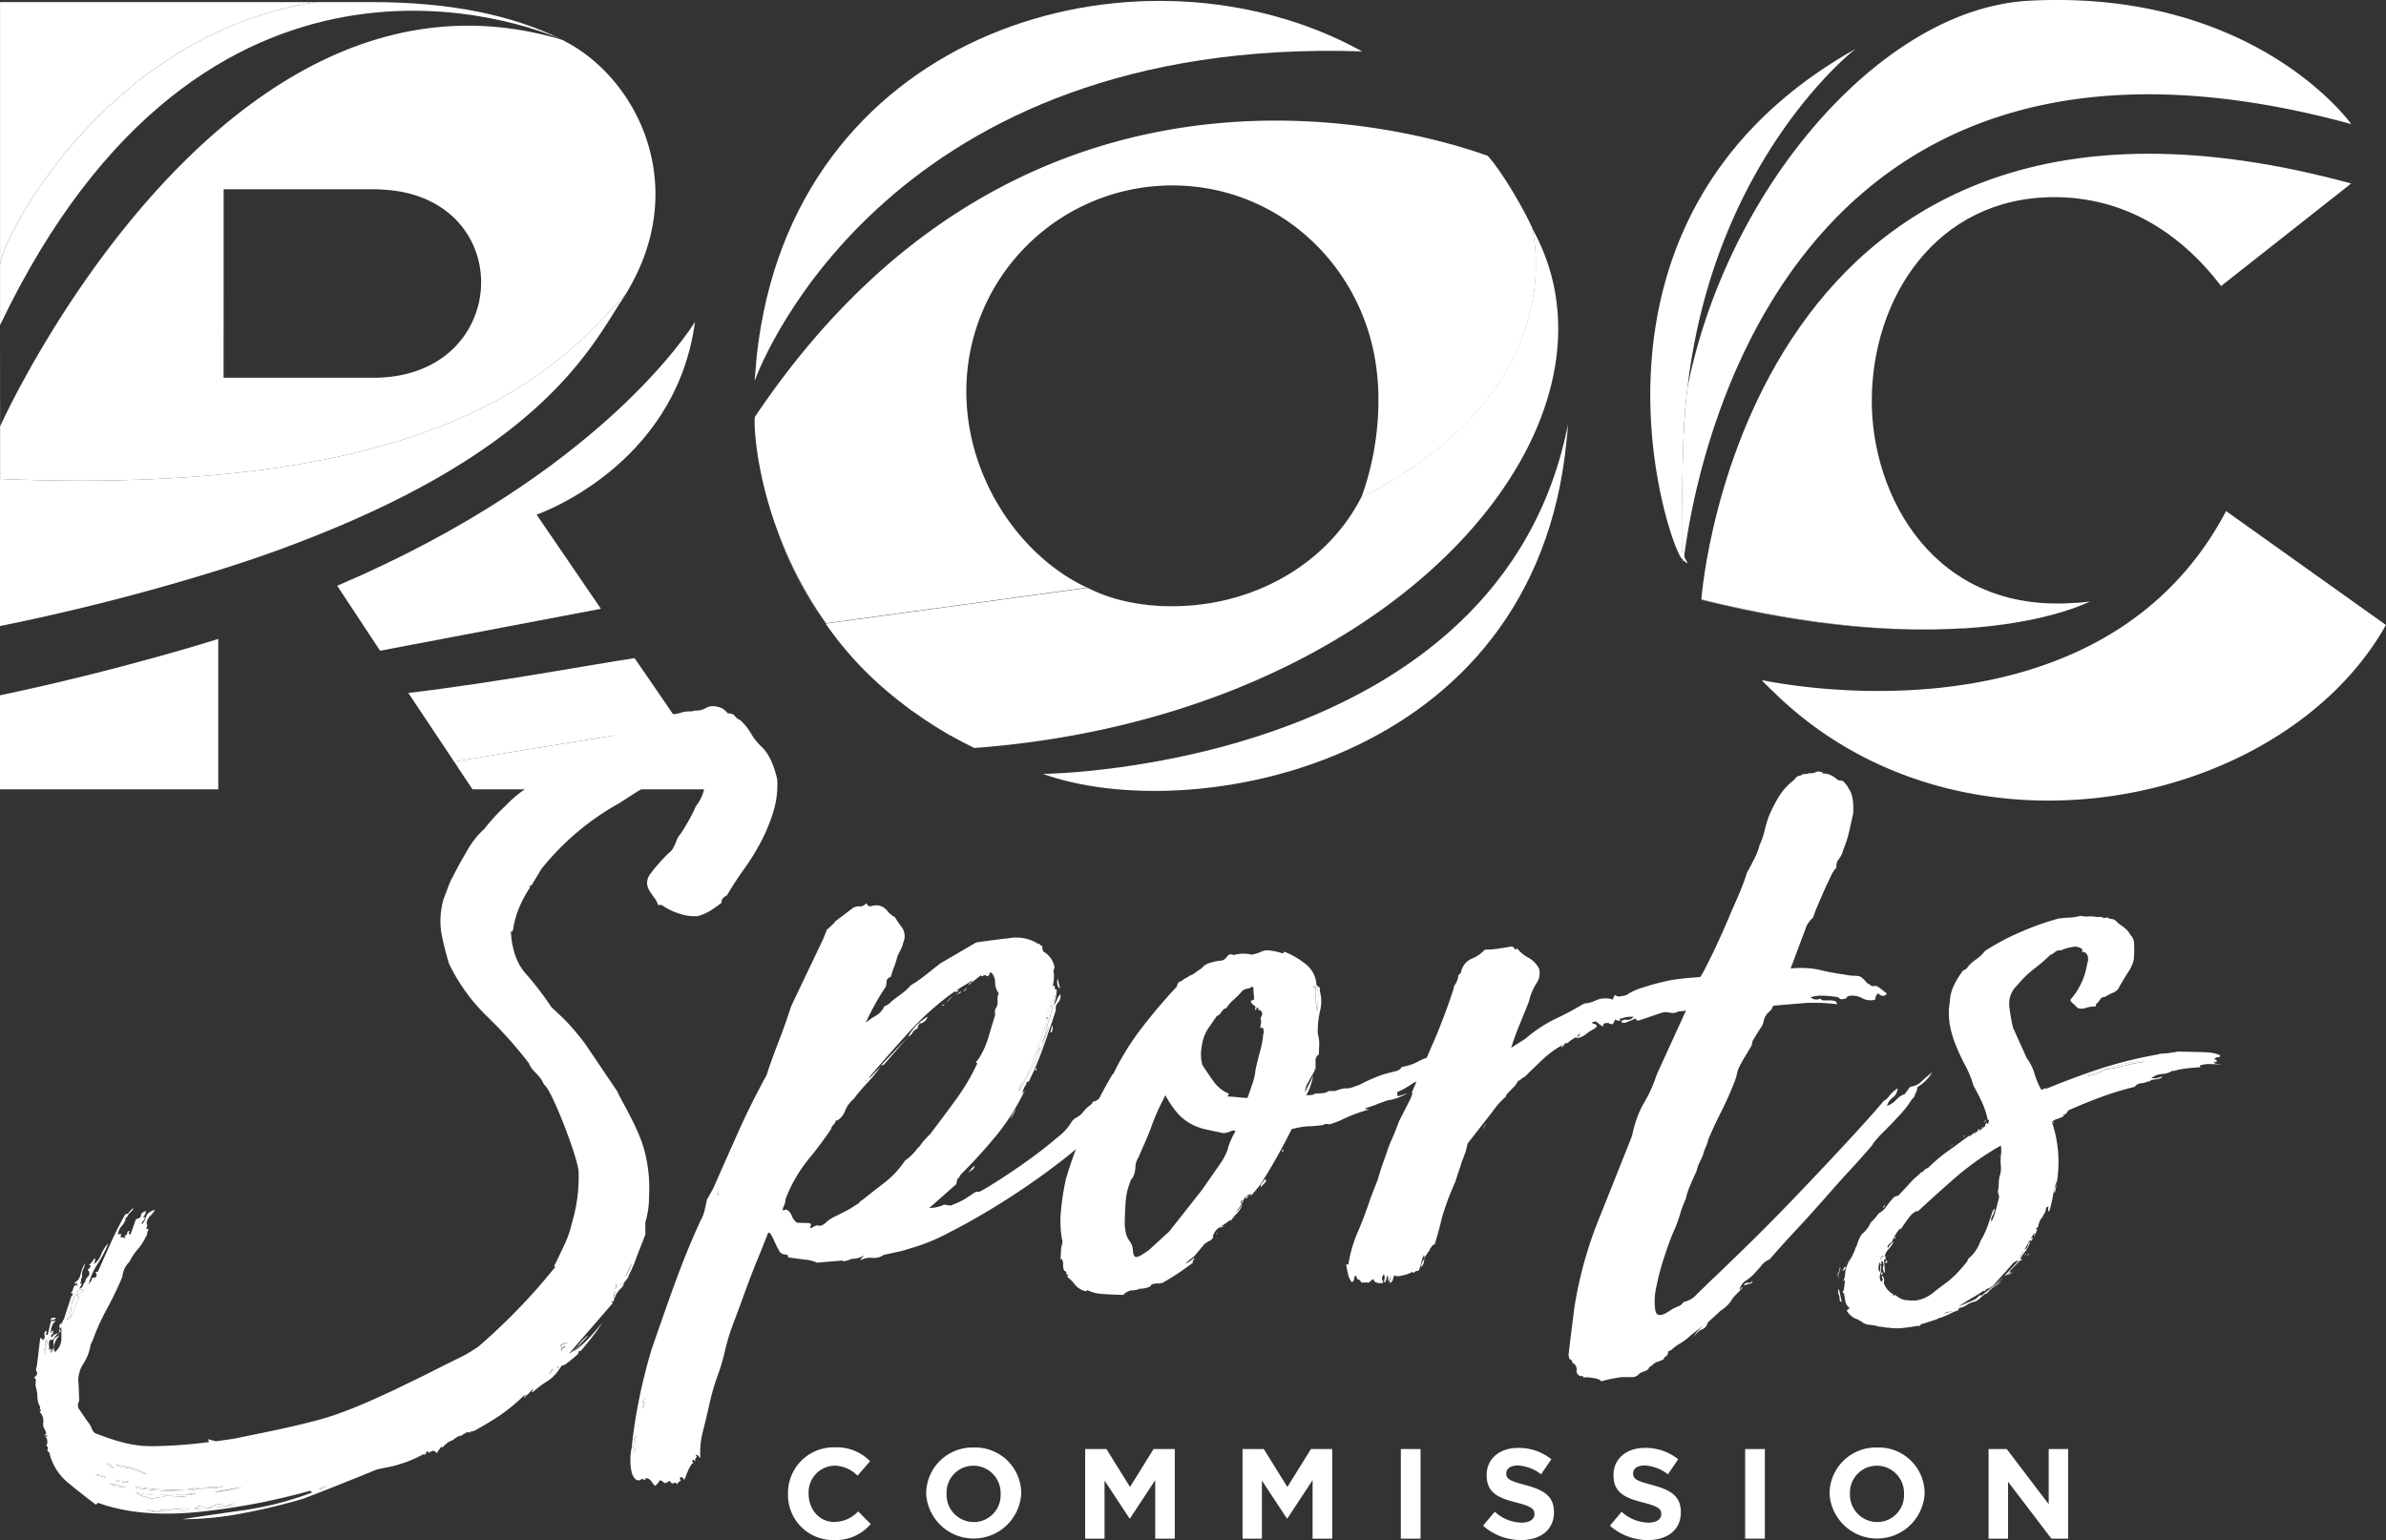 <svg id="e30cab79-60e7-4565-8384-4b515ca6e49c" data-name="Layer 1" xmlns="http://www.w3.org/2000/svg" viewBox="0 0 476.86 307.9"><rect x="0" y="0" width="476.86" height="307.9" fill="#333333" stroke="none"/><defs><style>.a763827e-0710-4436-885f-627c7ed28ce9{fill:#fff}</style></defs><path class="a763827e-0710-4436-885f-627c7ed28ce9" d="M112.47 273.51c.5 0 .65-.11.46-.36a.42.42 0 0 0-.46.36M111.32 274.05a4.88 4.88 0 0 1-.45.74c.61-.48.94-.85 1-1.1a.55.55 0 0 0-.55.36M113.34 269.6c0 .2.06.4.1.6h.06c.64-.36.86-.66.67-.92a1.16 1.16 0 0 0-.83.36M113.31 269.32a3.57 3.57 0 0 1 1.4-.82 2.9 2.9 0 0 0-1.46.42l.06.4M46.91 300.86a2.16 2.16 0 0 1-1.29.17l.14-.2a2.36 2.36 0 0 0-1.91.21 2.91 2.91 0 0 1-2.09.27c-.38-.31-.71-.36-1-.16s-.54.39-.76.57l7.48-.65q.57-.18.48-.48a2.49 2.49 0 0 0-1.06.27M64.92 297.69a1.64 1.64 0 0 0 .89-.13l.85-.27c-.22-.26-.8-.12-1.74.4M124.38 257.1c.13 0 .11.07 0 .19-.1-.13-.2.06-.31.55 0-.12.19-.3.5-.55l-.25-.57c-.06.25 0 .38.1.38M38.06 298.79a4.23 4.23 0 0 0 2.4-.29ZM45.94 298.1c.64-.16 1.29-.29 2-.4l1.74-.4-5.5 1a6.5 6.5 0 0 0 1.81-.18M144.69 239l.12-.56c-.3.25-.42.37-.36.37s.14.07.24.19M127.47 252.48l-1.36 2.78a5.91 5.91 0 0 0 1.36-2.78M130.05 279.75l-.15-.19a.46.46 0 0 1-.16.28.91.91 0 0 0-.19.47l.1.37c.06-.25.15-.37.27-.37a1.77 1.77 0 0 1-.39.93l.1.38.13-.56c.31-.24.41-.46.33-.65a1 1 0 0 1 0-.66M174.24 216.08v.19l.27-.37a.21.21 0 0 0-.23.18M146.85 236.08a6.14 6.14 0 0 1-.44 1.12 9.88 9.88 0 0 0-1.22 3l-2.11 4.45c-.71 1.48-1.36 3-2 4.64q-2.19 6.51-4.56 12.55t-4 11.81q-.3 2.25.09 2.16c.26-.06.58-.49.94-1.29s.77-1.76 1.2-2.88a18.67 18.67 0 0 0 .86-2.6c0 .12-.07.18-.13.18s-.11.06-.14.19l.08-.38.09-.37c.12 0 .17.07.14.19.35-1 .66-2 .94-3s.53-2 .76-3a.69.69 0 0 1-.27.37c-.13 0-.05-.34.22-1s.55-1.08.83-1.2l2-6.32-.23.18a2.79 2.79 0 0 1 .26-.75c.11-.24.27-.55.48-.92l-.2.93 2-4.64a.82.82 0 0 0-.49.08.45.45 0 0 1-.3.09c-.22-.13-.22-.26 0-.38s.27-.24.18-.37a.43.43 0 0 0 .3-.09.89.89 0 0 1 .49-.08l1-3c-.25 0-.28-.13-.1-.38a2.26 2.26 0 0 0 .35-.74v.18s.08.07.05.19l1.62-3.9c-.25 0-.31-.19-.16-.56s.28-.56.41-.56l.26-.37a1 1 0 0 1 .19-.83 3.92 3.92 0 0 0 .46-1.21 4.84 4.84 0 0 0 .5-1 1.86 1.86 0 0 0 .14-1 .76.76 0 0 0-.5.55M127.66 290.57a2.71 2.71 0 0 0 .48-1.77 5.46 5.46 0 0 1 .11-1.78 1.78 1.78 0 0 0-.47 1.31 1.29 1.29 0 0 1-.44 1.11.47.47 0 0 1 .25.57.66.66 0 0 0 .07.56M263.79 197.31h.21a1.47 1.47 0 0 1 0 .75.69.69 0 0 0 .07.57 2 2 0 0 0 0 .84 2.79 2.79 0 0 1 0 1 3.34 3.34 0 0 1 .12.75 1.2 1.2 0 0 0 .3.76 25.62 25.62 0 0 1 .06-2.81 4.08 4.08 0 0 0-.59-2.45c-.34.37-.38.55-.13.56M210.79 204.92c-.29.74-.54 1.45-.75 2.14a4.35 4.35 0 0 1-.82 1.57 8.64 8.64 0 0 0 .95-2.6 23.51 23.51 0 0 1 .85-3 22.38 22.38 0 0 1 .63-2.43 6.65 6.65 0 0 0 .31-1.86 7 7 0 0 0-1 2.6c0-.06 0-.09.06-.14s.12-.23.21-.23-.07.19-.13.18a.1.1 0 0 0-.08.05c0 .05 0 .08-.06.14-.21.37-.42.77-.64 1.2s-.24.78 0 1l.23-.18v.19l-2.63 7.62a.77.77 0 0 1 .27-.37 1 1 0 0 1 .31-.55 1.59 1.59 0 0 1 .58-.92l-.58.92-.31.55-.27.37c0 .13-.07.19-.13.19s-.11.06-.14.18l.23-.18a.69.69 0 0 1-.27.37 7.55 7.55 0 0 1-.83 2c-.47 1-.9 1.83-1.3 2.5a6.59 6.59 0 0 0-.81 2q1.83-3.14 3.46-6.29a35.14 35.14 0 0 0 2.69-7.06M37.47 301.57c-.53.06-1.2.12-2 .17a2.37 2.37 0 0 1-1.32.1 2.2 2.2 0 0 0-1.45.31l-.15.21a18.37 18.37 0 0 1 3.15-.21 18.12 18.12 0 0 0 3.35-.27 2.53 2.53 0 0 0-1.56-.31M10.17 268.18a4.54 4.54 0 0 1-.22 1.61c-.18.54-.11.87.2 1a1.74 1.74 0 0 1 .13-1.25 3.07 3.07 0 0 0 .22-1.61.69.69 0 0 0-.33.27M45.83 297.08a12.36 12.36 0 0 1-2 .17 5.43 5.43 0 0 0-1.6.2 7.33 7.33 0 0 0 3.63-.37M28.85 297.57c.5.05.89.09 1.17.1a32.78 32.78 0 0 0 8 .18c-1.66 0-3.3 0-4.92-.11a30.18 30.18 0 0 1-4.86-.61c-.06.24.16.39.66.44M39.85 297.89a1.66 1.66 0 0 1 1.06-.27 4 4 0 0 0 1.29-.17 4.33 4.33 0 0 0-2 .06 2.77 2.77 0 0 1-1.53.09c-.19.28.19.38 1.13.29M124 258.21v.19a3.53 3.53 0 0 0-.14 1.5l.37-1.68ZM15.53 260.13c-.09.57-.15 1.05-.17 1.43a1.53 1.53 0 0 1-.5 1.05q.9.19.21.66c-.46.31-.66.56-.6.76a3.75 3.75 0 0 0 1.5-2.18 9.85 9.85 0 0 1 1-2.51c-.28 0-.37-.09-.28-.23s0-.21-.28-.23L18 258a4.14 4.14 0 0 0-.56-.14.47.47 0 0 1-.42-.35l-1.33 2.38ZM125.56 256.47a.54.54 0 0 0-.38.46l.68-.55v-.18c0 .12-.14.21-.34.27M32.74 299.38a7.84 7.84 0 0 0 1.65-.37l3.81.22a2.34 2.34 0 0 0-2.09-.37 3.62 3.62 0 0 1-2.24-.17l-.38.12h.43a16.19 16.19 0 0 1-5.78-.56 5.31 5.31 0 0 0 1.61.86 10.59 10.59 0 0 0 1.72.49 6.35 6.35 0 0 1 1.27-.25M25.42 296.25a7.23 7.23 0 0 0 1.46 0l-.59-.21a1 1 0 0 0-.87.2M30.32 294.66a14.63 14.63 0 0 0-3-1.22 24.91 24.91 0 0 0-3.21-.65 3.52 3.52 0 0 0 1.85.61 4.42 4.42 0 0 1 1.81.46l1.64.61a3.1 3.1 0 0 0 .89.19M32 302a1.17 1.17 0 0 1-.87-.12 1.17 1.17 0 0 0-.87-.12l1 .38a1.5 1.5 0 0 0 1 .1c-.06-.2-.16-.28-.28-.24M23.07 296.69c.31.11.73.25 1.27.4a10 10 0 0 0 2.06.3c-.78-.29-1.4-.49-1.85-.61a4 4 0 0 0-1.48-.09M21.36 294.9a5.32 5.32 0 0 1-1-.24c-.06.23.16.38.66.43a3.17 3.17 0 0 1 1.27.4 1.3 1.3 0 0 0-.92-.59M23.93 293.5a2.23 2.23 0 0 1-.72-.66c-.14-.22-.48-.3-1-.24a3.24 3.24 0 0 1 .89.52 1.44 1.44 0 0 0 .84.38M25.09 295.87c0-.09-.29-.06-.8.1.1.29.37.26.8-.1M396 226.4l-.07.32c.23-.1.26-.21.07-.32M377.57 251.22c-.19-.11-.35 0-.46.23s-.12.41 0 .41a.83.83 0 0 0 .47-.64M389.75 262.73l1.73-.45c-.21 0-.52 0-.91.06a1.16 1.16 0 0 0-.82.39M396.7 226.09a.5.5 0 0 1-.36.15.57.57 0 0 0-.36.16 1.22 1.22 0 0 0 .72-.31M418.28 215a4.51 4.51 0 0 0 1.88-.37c.6-.25 1.21-.54 1.83-.85a26.65 26.65 0 0 0 3.59-.73 23.75 23.75 0 0 1 3.93-.73l.07-.32a44.49 44.49 0 0 0-6 1.16 42 42 0 0 0-5.31 1.84M405.21 250.87a5.24 5.24 0 0 0 .26-.81l-.81 1.45a1.08 1.08 0 0 0 .55-.64" transform="translate(-1.1)"/><path class="a763827e-0710-4436-885f-627c7ed28ce9" d="m16.4 256.62.03-.06"/><path class="a763827e-0710-4436-885f-627c7ed28ce9" d="m130 247.1.08-.37a.67.67 0 0 0 0-.37.81.81 0 0 1 0-.38v-1.69a16.58 16.58 0 0 0 .73-5 29.61 29.61 0 0 0-1-9.59c-1.27-4.47-4.35-9.28-5.36-11.55l-6.37-9.43a48.6 48.6 0 0 0-4.12-4.87c-.93-.89-1.81-1.73-2.65-2.5a61.22 61.22 0 0 0-5.11-6.68q-2.72-3.06-3-8.5c.22.13.32.13.28 0s0-.18.14-.18a18.39 18.39 0 0 1 1.33-4.75 23.79 23.79 0 0 1 2.06-3.8c-.1-.12-.06-.31.12-.55 0 .12 0 .18.15.18l2-3.32a52.5 52.5 0 0 1 15.52-13.15l3.52-2.26a13.29 13.29 0 0 1 3.16-1.52 15.52 15.52 0 0 0 1.42-.91 3.07 3.07 0 0 1 2.24-.32c.12 0 .14.07.05.19s0 .06.32-.18a7.43 7.43 0 0 0 1.7-.43c.88-.29 1.37-.13 1.49.5a5.57 5.57 0 0 1 2-.33 3.56 3.56 0 0 0 1.35-.16 8.74 8.74 0 0 1-1.88 6 30 30 0 0 1-1.51 3c-.5.87-1 1.73-1.6 2.59a3.6 3.6 0 0 0-.76 1.3 12.63 12.63 0 0 1-.88 1.85 32.21 32.21 0 0 0-2.54 2.57 30.6 30.6 0 0 0-1.94 2.39 3 3 0 0 0-.51 1.86 3.65 3.65 0 0 0 .53 1.42c.28.45.59.89.93 1.34a4.15 4.15 0 0 1 .72 1.42h.75a12.16 12.16 0 0 0 3.31 1.66 9.5 9.5 0 0 0 3.92.56 11.11 11.11 0 0 0 2.61-1.16 24.09 24.09 0 0 0 2.13-1.54c-.14-.5.22-1 1.08-1.48 1-1.72 2.15-3.48 3.42-5.26a47.13 47.13 0 0 0 3.38-5.46 35.72 35.72 0 0 0 2.44-5.94 18.43 18.43 0 0 0 .78-6.54q-1.06-4.53-3.09-6.45a11.37 11.37 0 0 1-2.14-2.67 11.68 11.68 0 0 0-2.14-2.67 2.51 2.51 0 0 1-1.13-.87c-.18-.32-.64-.49-1.4-.5a4 4 0 0 0-1.1-1 4.69 4.69 0 0 0-2.17-.42 2.89 2.89 0 0 0-1.22.44 3.67 3.67 0 0 1-1.79.43 1.32 1.32 0 0 0-.58.08.89.89 0 0 1-.4.08 7.85 7.85 0 0 0-1.73.15 7.77 7.77 0 0 1-2 .43 5.3 5.3 0 0 0-2 .61c-1.95.83-4 1.62-6.18 2.39s-4.22 1.49-6.14 2.2q-3.63 2-6.8 4a47.59 47.59 0 0 0-5.73 4.18 24 24 0 0 0-6.55 4.91 38.2 38.2 0 0 0-4.21 4.59 17 17 0 0 0-3.39 4.24c-1 1.73-2 3.45-2.84 5.18a12.18 12.18 0 0 0-1 2.14l-.89 2.32a15.71 15.71 0 0 0-.46 7.21 59.9 59.9 0 0 0 1.51 5.94 37.33 37.33 0 0 0 7.57 10.48 84.14 84.14 0 0 1 8.38 9.38 4.23 4.23 0 0 0 1.06 1.61 15.22 15.22 0 0 1 1.43 1.63l.55 1.05c1.41.69 6.71 14.51 6.88 17.3a31.71 31.71 0 0 1-1.37 10.47 19.47 19.47 0 0 1-1.36 4c-.6 1.3-1.23 2.63-1.91 4-.21.37-.28.55-.22.55h.13c.06 0 .08 0 .07.09a3.15 3.15 0 0 1-.52.65 117.81 117.81 0 0 1-8 8.91c-2.44 2.44-4.76 4.6-7 6.51l-.26.15a30.05 30.05 0 0 1-4.06 2.29c-1.92.94-3.92 1.95-6 3s-4.14 2-6.13 3l-4.27 1.95c-2.43 1.11-4.7 2-6.81 2.78s-4.28 1.38-6.46 1.92-4.44 1.07-6.78 1.56l-7.61 1.57q-1.94.31-3.9.57c-.54-.12-1.08-.26-1.61-.41.07.2.15.38.22.58-.89.1-1.79.22-2.69.31q-4 .42-7.74.49a22.91 22.91 0 0 1-5.75-.48 39.31 39.31 0 0 1-4.35-1.27l-2.11-.77c-.31-.11-.6-.48-.86-1.09a3.23 3.23 0 0 0-.68-1.16l-1.91-2.78a1.7 1.7 0 0 1 .15-1.51l-.16-3.83-.05-.14a6.34 6.34 0 0 1 1.08-3.51 9.66 9.66 0 0 0 1.41-3.78l.39-.77a43.33 43.33 0 0 1 2.81-6.25c1.14-2.09 2.19-4.27 3.14-6.52a4.72 4.72 0 0 1 1.44-3.02 10.69 10.69 0 0 1 1.62-2.46 10.39 10.39 0 0 0 1.61-2.47 1.37 1.37 0 0 0 .29-.74 1.37 1.37 0 0 1 .29-.74q0-.15-.24-.09c-.12 0-.2 0-.23-.08l.19-.71-.14-.44a2.6 2.6 0 0 1 .79-1.47 4 4 0 0 0 .88-1.18c-1 .33-1.6.79-1.75 1.38a3.78 3.78 0 0 1-.86 1.57c-.06-.19 0-.44.29-.74s.35-.54.28-.74l-.37.13.42-.63a1.59 1.59 0 0 0 .2-.71c-.63.2-1 .5-1 .88s-.36.63-1 .74l-1.1 3.1c-.32-.11-.4-.27-.26-.48s.15-.29 0-.25a.45.45 0 0 0-.38.45.46.46 0 0 1-.38.44q-.28.42-.09.36c.12 0 .2 0 .23.08-.25.09-.42.09-.52 0s-.27-.08-.52 0a.53.53 0 0 1 0-.39c.05-.07 0-.2 0-.4l-.56.18a2.85 2.85 0 0 1 .71-1.69 3.46 3.46 0 0 0 .81-1.39c-.06-.2 0-.33.29-.42a2.58 2.58 0 0 1 .64-.93 5 5 0 0 0 .68-.79c0-.1-.18 0-.44.22a5 5 0 0 0-.69.79l-.57.19q-1.47 2.58-2.76 5.42t-2.62 5.87c0 .1-.06.16-.26.17s-.29.07-.26.16.22.26.18.59-.33.49-.89.45a1.46 1.46 0 0 1-.36.85 1.7 1.7 0 0 0-.4.69 13.48 13.48 0 0 1 1.86-4.32 24 24 0 0 0 2.14-4.09 6 6 0 0 0-1.4 2.15 4.69 4.69 0 0 1-1.45 2l.19-.7v-.15h-.1c.19-.06.19-.17 0-.33-.2.28-.34.49-.43.63a5.59 5.59 0 0 1-.62.68c0 .1.08.14.14.12s.13.07.19.26l-.38.12c.31.12.37.19.16.2s-.33.13-.4.37a.83.83 0 0 1 0 1.3c-.4.45-.57.83-.47 1.12-.16-.06-.31.13-.45.55s-.36.63-.64.61a.47.47 0 0 0 .42.35 4.14 4.14 0 0 1 .49.15l-1.6.85c.28 0 .38.09.28.23s0 .22.28.23a9.85 9.85 0 0 0-1 2.51 3.78 3.78 0 0 1-1.48 2.18c-.07-.2.13-.45.59-.76s.39-.53-.21-.66a1.53 1.53 0 0 0 .5-1.05c0-.39.08-.86.17-1.44l.15-.2 1.32-2.35.49-.92a.73.73 0 0 1-.39-.08.87.87 0 0 0 .22-.64q-.07-.21.21-.63a2.12 2.12 0 0 1 .17-1.44 4.82 4.82 0 0 0 .41-1.34 9.22 9.22 0 0 0-.93 2.32 2.22 2.22 0 0 1-1.16 1.6c.06.19.16.27.28.23l.14-.21a.79.79 0 0 1 0 .65q-.33-.37-.57.18a6.69 6.69 0 0 0-.33.92l-.19.06c0 .43 0 .55.11.37s.15-.18.22 0a.42.42 0 0 0-.1.36c-.09.13-.16.15-.19.06l-1.58 4.88-.05-.15-.1.36c-.12 0-.15.16-.09.35-.5.16-.69.44-.57.83s.06.63-.19.71c.16.06.21.13.16.19s0 .14.16.19a.51.51 0 0 0 0-.5.52.52 0 0 1 .24-.56v2.52a3.6 3.6 0 0 1-1.3 2.45 1.88 1.88 0 0 1-.09-1.59 3.75 3.75 0 0 1 1.09-1.81c-1 .42-1.4.94-1.27 1.54a2.57 2.57 0 0 1-.54 2 .37.37 0 0 1 .08-.43c.11-.09.07-.21-.12-.37s-.18-.05-.09 0 0 .16-.24.24a4.13 4.13 0 0 0 0-1.05 1.38 1.38 0 0 1 .22-1c.44.08.72 0 .83-.35a2.76 2.76 0 0 1 1-1.06c-1 .33-1.47.64-1.37.93-.47-.17-.36-.47.33-.91-.25.08-.33 0-.23-.09a.43.43 0 0 0 .09-.35c-.25.08-.36.17-.33.26s0 .17-.14.21a2.85 2.85 0 0 1 .91-2.4c0-.09-.3-.06-.8.1-.06-.19.07-.32.4-.37s.46-.18.4-.37c-.69 0-1 .11-.94.3a.56.56 0 0 1 0 .5l-.63 2.63c-.28 0-.38-.12-.3-.3a.83.83 0 0 0 0-.58.91.91 0 0 0-.34.92.94.94 0 0 1-.15.86q-.37.12-.33-.06c0-.11-.09-.18-.37-.2l-.69 5.73a.89.89 0 0 0 0 1c.19.37 0 .76-.57 1.16.31.11.44.4.37.85a2.39 2.39 0 0 0 0 1 6.52 6.52 0 0 1 .32 2 4.11 4.11 0 0 0 .51 1.94c.09.3.07.46-.06.5 0 .1.11.13.24.09.06.2 0 .33-.29.42a2.29 2.29 0 0 1 .56.79 1.83 1.83 0 0 1 .21 1.02.55.55 0 0 1 0 .39.27.27 0 0 0 0 .25 1.32 1.32 0 0 0 .16.84 4.19 4.19 0 0 1 .39.93.27.27 0 0 1-.19.38c-.19.06-.2.12 0 .18l.38-.12c.06.2 0 .29-.12.28s-.19 0-.16.13a1.18 1.18 0 0 1 .34.78 1.28 1.28 0 0 1-.22 1 .44.44 0 0 1 .31.63.44.44 0 0 0 .3.63 11.13 11.13 0 0 0 3.63 6q2.67 2.2 5.66 4.47a.43.43 0 0 0 .26-.16.51.51 0 0 1 .26-.17q7.75 2.83 18.78 1.93A132.27 132.27 0 0 0 63.13 298a.28.28 0 0 0 .16.19.26.26 0 0 1 .17.18 65.14 65.14 0 0 1-13.64 3.54q-6.57.92-12.31 1.8a63 63 0 0 0 11.69-1.12 118.68 118.68 0 0 0 12.56-3c4.67-1.79 9.58-3.74 14.68-5.84l1.61-.33a25.13 25.13 0 0 0 7.88-2.82c-.18.25-.24.34-.16.28a3 3 0 0 1 .53-.27l-.14-.19.45-.36.11.37c.27-.12.52-.24.74-.36s.53 0 .94.4c.57-.86.92-1.29 1-1.29s0 .19.15.19a4.38 4.38 0 0 1 .84-.82 3.16 3.16 0 0 1 1.18-.63 7.86 7.86 0 0 1 .89-.64 1.45 1.45 0 0 1 .81-.26 7.28 7.28 0 0 1 .87-.54c.43-.25.74-.24.94 0-.07-.26.14-.37.64-.36q2.35-1.26 4.88-2.89a37.36 37.36 0 0 0 5.4-4.43l-.12.56c.09.13.18 0 .25-.27s.13-.35.21-.09l1.22-1.29c.1.13.07.25-.08.38s-.11.18.14.19a18 18 0 0 1 2.61-2 8.22 8.22 0 0 0 2.24-2c.53-.73.81-1.13.83-1.19s.08-.1.2-.1a1.68 1.68 0 0 0 .74-.35 30.4 30.4 0 0 0 2.42-2l.12-.56h.38c.84-1 1.62-1.93 2.33-2.85a34.49 34.49 0 0 0 2-2.87 56.66 56.66 0 0 1-2.67 3.13 20.66 20.66 0 0 1-3.15 2.74l2.72-2.94.23-.18h-.19a9.2 9.2 0 0 0-1.72 1.83 5.37 5.37 0 0 1-1.87 1.65l8.59-9.93c.18-.24.2-.34.07-.28s-.19 0-.13-.28a.43.43 0 0 1 .33.19l.09-.37a3.53 3.53 0 0 1 .14-1.5v-.19h.19l-.37 1.68a5.78 5.78 0 0 1 1.7-2.59 2.33 2.33 0 0 0 .39-.93l-.68.55a.54.54 0 0 1 .38-.46c.2-.06.31-.15.34-.27v.18l.81-1.1v-.19c.44-.86 1-2 1.51-3.43s1.15-2.94 1.76-4.56M10.28 269.52a1.74 1.74 0 0 0-.13 1.25c-.31-.11-.38-.44-.2-1a4.32 4.32 0 0 0 .22-1.61.69.69 0 0 1 .33-.27 3.07 3.07 0 0 1-.22 1.61m28.44 28.1a2.77 2.77 0 0 0 1.53-.09 4.33 4.33 0 0 1 2-.06 5.43 5.43 0 0 1 1.6-.2 13.56 13.56 0 0 0 2-.17 7.33 7.33 0 0 1-3.63.37 4 4 0 0 1-1.29.17 1.66 1.66 0 0 0-1.06.27c-.94.09-1.32 0-1.13-.29m-5.67.14c1.62.07 3.26.11 4.92.11a32.78 32.78 0 0 1-7.95-.18c-.28 0-.67-.05-1.17-.1s-.72-.2-.66-.44a30.18 30.18 0 0 0 4.86.61m-9.84-4.9a2.23 2.23 0 0 0 .72.66 1.44 1.44 0 0 1-.84-.38 3.24 3.24 0 0 0-.89-.52c.53-.06.87 0 1 .24M21 295.09c-.5 0-.72-.2-.66-.43a5.32 5.32 0 0 0 1 .24 1.3 1.3 0 0 1 .92.59 3.17 3.17 0 0 0-1.27-.4m3.33 2c-.54-.15-1-.29-1.27-.4a3.8 3.8 0 0 1 1.48.09c.45.12 1.07.32 1.85.61a10 10 0 0 1-2.06-.3m0-1.12c.5-.16.76-.19.79-.1-.43.36-.7.39-.79.1m1.12.28a1 1 0 0 1 .87-.2l.59.21a7.2 7.2 0 0 1-1.46 0m.56-2.86a3.52 3.52 0 0 1-1.85-.61 24.91 24.91 0 0 1 3.21.65 14.63 14.63 0 0 1 3 1.22 3.1 3.1 0 0 1-.89-.19l-1.64-.61a4.42 4.42 0 0 0-1.83-.46m2.16 4.88a16.19 16.19 0 0 0 5.78.56h-.42l.37-.12a3.62 3.62 0 0 0 2.24.17 2.34 2.34 0 0 1 2.09.37l-3.83-.26a7.84 7.84 0 0 1-1.65.37 6.49 6.49 0 0 0-1.27.25 10.59 10.59 0 0 1-1.72-.49 5.54 5.54 0 0 1-1.61-.86m3.19 3.9-1-.38a1.12 1.12 0 0 1 .87.12 1.17 1.17 0 0 0 .8.09c.12 0 .22 0 .28.24a1.5 1.5 0 0 1-1-.1m4.35 0a18.37 18.37 0 0 0-3.15.21l.15-.21a2.2 2.2 0 0 1 1.45-.31 2.37 2.37 0 0 0 1.32-.1c.82-.05 1.49-.11 2-.17a2.6 2.6 0 0 1 1.56.3 17.4 17.4 0 0 1-3.35.28m2.38-3.36 2.4-.29a4.23 4.23 0 0 1-2.4.29m9.44 2.28-7.49.65c.22-.18.47-.37.76-.57s.61-.15 1 .16a2.91 2.91 0 0 0 2.09-.27 2.36 2.36 0 0 1 1.91-.21l-.14.2a2.16 2.16 0 0 0 1.29-.17 2.49 2.49 0 0 1 1.06-.27c.06.2-.1.36-.47.48m.39-3.37c-.66.11-1.31.24-2 .4a6.5 6.5 0 0 1-1.81.18l5.5-1Zm17.92-.14a1.64 1.64 0 0 1-.89.13c.94-.52 1.52-.66 1.74-.4l-.85.27m45.06-22.77a4.88 4.88 0 0 0 .45-.74.55.55 0 0 1 .55-.36c-.06.25-.39.62-1 1.1m1.6-1.28a.42.42 0 0 1 .46-.36c.19.25 0 .37-.46.36m1-3.35h-.06c0-.2-.07-.4-.1-.6a1.16 1.16 0 0 1 .83-.36c.19.26 0 .56-.67.92m-.19-.84-.06-.4a2.9 2.9 0 0 1 1.46-.42 3.57 3.57 0 0 0-1.4.82M124 257.84c.11-.49.21-.68.31-.55.15-.12.17-.19 0-.19s-.16-.13-.1-.38l.25.57c-.31.25-.47.43-.5.55m2.08-2.58 1.36-2.78a5.91 5.91 0 0 1-1.36 2.78M192.1 198.3c.4-.11.62-.23.65-.36h-.56c-.31.24-.34.37-.09.37M208.47 210.3l.58-.93a1.65 1.65 0 0 0-.58.93M211.64 194.25v.19l.14.19a.47.47 0 0 1-.1-.38M208.16 210.85l.31-.55a1 1 0 0 0-.31.55M212.48 195.58q-.33 1.5.48 2.07ZM194.18 197.41a.58.58 0 0 1-.29.47.39.39 0 0 0-.25.27.7.7 0 0 0 .44-.27c.16-.18.2-.34.1-.47M211.07 201.22c0 .05 0 .08-.06.14M211.28 201c-.09 0-.16.09-.21.23a.09.09 0 0 1 .08-.05c.06 0 .1 0 .13-.18M207.89 211.22l.27-.37a.77.77 0 0 0-.27.37M193.27 198.14l-1.52.91a4.14 4.14 0 0 1 1-.45.59.59 0 0 0 .48-.46M207.65 214c.62 0 .79-.17.5-.55-.09.37-.25.56-.5.55M203.67 222.66a3.54 3.54 0 0 0 .42-1l-.63 1.11a3.76 3.76 0 0 0-.39.92c.2-.37.41-.7.6-1M211.45 205.77a1.39 1.39 0 0 0-.1-.84l-.33 1.49c.25 0 .39-.21.43-.65M195.35 233.9a1.22 1.22 0 0 0 .56-.83 3.46 3.46 0 0 0-1.27 1.47 2.6 2.6 0 0 1 .71-.64M177.79 212.79l4.8-5.52-5.4 5.69a.88.88 0 0 0 .6-.17M189.61 201.06a.73.73 0 0 0 .27-.37 1.94 1.94 0 0 1-.44.27c-.14.06-.08.09.17.1" transform="translate(-1.1)"/><path class="a763827e-0710-4436-885f-627c7ed28ce9" d="M182.59 207.27a2.32 2.32 0 0 0 .95-.91 1.52 1.52 0 0 1 .92-.73 2.3 2.3 0 0 1 .26-.75 1 1 0 0 0 .17-.37c.22.13.53.05.91-.26a1.78 1.78 0 0 0 .69-1 10.11 10.11 0 0 0-3.9 4M191.56 199l-1.45 1.47a5.92 5.92 0 0 0 1.45-1.47M254 235.71a4.1 4.1 0 0 0-.63.73 1.14 1.14 0 0 0-.3.93 7.27 7.27 0 0 1 .75-.83c.32-.3.38-.58.18-.83M257.56 229.79c-.12 0-.23.18-.31.55a.21.21 0 0 1 .23-.18c.12 0 .15-.12.08-.37M244.22 246.73q.14.2.09 0c0-.12 0-.24.18-.37-.13 0-.22.12-.27.37M244.92 245.25c-.13 0-.14.06 0 .19l.83-.36h-.56a.22.22 0 0 1-.23.18" transform="translate(-1.1)"/><path class="a763827e-0710-4436-885f-627c7ed28ce9" d="m249.86 239.2.27-.37-.23.18-.04.19z"/><path class="a763827e-0710-4436-885f-627c7ed28ce9" d="M297.4 225.82a3.78 3.78 0 0 0 .66-1.3ZM351.34 256.09a1 1 0 0 1-.93.36.68.68 0 0 0-.78.54 9.61 9.61 0 0 1 1.12-.35c.46-.11.65-.29.59-.55" transform="translate(-1.1)"/><path class="a763827e-0710-4436-885f-627c7ed28ce9" d="M375.37 228.71a21.76 21.76 0 0 1 2.13-2.39q1.46-1.47 3-3.12a21.47 21.47 0 0 0 2.75-3.5 1.29 1.29 0 0 0 .54-.74 2.16 2.16 0 0 1 .35-.74l.21-.93a8.23 8.23 0 0 0 2.91-2.93c-.77.61-1.47 1.21-2.1 1.82a3.9 3.9 0 0 1-2.31 1.08l-1.08 1.47a3.77 3.77 0 0 0-1.65 1.09 5.11 5.11 0 0 1-1.88 1.27 2.94 2.94 0 0 1 1.12-1.66 2.49 2.49 0 0 0 1-1.86 6.54 6.54 0 0 0-1.64 1.47 3.75 3.75 0 0 1-1.18 1.09q-1.82 2.22-6.64 7.45t-10.34 11q-5.51 5.78-10.68 10.82t-7.52 7.23c-.34.37-1.06 1.07-2.16 2.11a4.56 4.56 0 0 1-2.6 1.53 2.26 2.26 0 0 1-1.15.91 7.32 7.32 0 0 0-1.7.9q-2.43 1.64-2.81-.06a12.39 12.39 0 0 1 .18-4.69 48.82 48.82 0 0 1 1.69-6.33c.74-2.23 1.36-3.91 1.86-5a23.84 23.84 0 0 0 1.17-3.16 23 23 0 0 1 1.17-3.16 14.86 14.86 0 0 1 .88-2.7c.39-.93.82-1.89 1.29-2.87a7.53 7.53 0 0 1 .56-1.68l.7-1.48a8 8 0 0 1 .54-1.58 8.3 8.3 0 0 0 .54-1.59c.78-1.85 1.62-3.65 2.5-5.38s1.75-3.64 2.59-5.75a12.84 12.84 0 0 0 .54-1.58c.07-.31.13-.56.17-.75a4.57 4.57 0 0 1 .25-.74c.13-.31.41-.83.82-1.58l1.79-3 .2-.93 1.47-2.4a3.16 3.16 0 0 0 .71-1.48 3.28 3.28 0 0 1 .7-1.49.39.39 0 0 1 .25-.27.39.39 0 0 0 .25-.28 1.36 1.36 0 0 0 .52-.64.84.84 0 0 1 .29-.47l6.05-.51a34.21 34.21 0 0 1 6.63.24.69.69 0 0 0-.51-.67 4.46 4.46 0 0 0-1-.11h-1.13c-.37 0-.6-.14-.66-.39a1.76 1.76 0 0 1-2-.23 6.89 6.89 0 0 1 2.43-.32 18.66 18.66 0 0 1 2.67.24 1.08 1.08 0 0 1 .69.3.63.63 0 0 0 .73.11.92.92 0 0 0 .61-.17.75.75 0 0 0 .27-.37 4 4 0 0 1 2.84.35 3.55 3.55 0 0 0 2.65.34c.06-.25.11-.47.15-.65a1.32 1.32 0 0 1 .52-.65 1.08 1.08 0 0 0 1.41.41l.27-.37-1.77-1.35a1.22 1.22 0 0 0-.82-.12.73.73 0 0 1-.78-.3 1.78 1.78 0 0 1-.82-.58 4.63 4.63 0 0 0-.77-.76c-.19-.26-.67-.39-1.42-.41a10.2 10.2 0 0 1-2-.23c-2.07-.3-3.81-.62-5.24-1a18.12 18.12 0 0 0-5.6-.22l3.2-8.55a6.09 6.09 0 0 1 1.31-1.66 16 16 0 0 1 .73-2c.41-1 .86-2 1.36-3.16s1-2.13 1.43-3.06a5.35 5.35 0 0 1 1.14-1.75 2 2 0 0 1 .46-1.68 4.81 4.81 0 0 0 .88-1.85 23.36 23.36 0 0 0 1.2-3.73c.25-1.12.51-2.3.79-3.54q.21-3.56-.95-5.08a4.56 4.56 0 0 0-1-1.34 1.35 1.35 0 0 0-.7-.2.62.62 0 0 1-.52-.2 9.54 9.54 0 0 0-1.15-.78 3.75 3.75 0 0 0-1.79-.42v-.18a2.35 2.35 0 0 0-1.08-.21 2.55 2.55 0 0 1-1.59.33 1.9 1.9 0 0 1-.88.17 1.4 1.4 0 0 0-.92.36 1 1 0 0 0-.84.35 4.13 4.13 0 0 1-.72.74 12.15 12.15 0 0 0-2.79 3.21 27.61 27.61 0 0 0-2 4 25.31 25.31 0 0 0-.78 2.7 16 16 0 0 1-1 2.88 12.74 12.74 0 0 1-1.09 2.79c-.56 1.11-1.05 2-1.46 2.78-.06.25-.25.81-.56 1.67s-.67 1.77-1.07 2.7-.77 1.79-1.13 2.6-.57 1.27-.6 1.39c-.26.62-.65 1.52-1.16 2.69s-1.06 2.38-1.64 3.62-1.16 2.41-1.72 3.52-1 2-1.42 2.59q-4 .28-5.88.62a48.25 48.25 0 0 0-5.3 1.38 15.2 15.2 0 0 0-2.15.79 7.55 7.55 0 0 0-1.4.81 7.25 7.25 0 0 1-1.28.26 1 1 0 0 1-1-.31 4.46 4.46 0 0 0-.49.93v.07a1.92 1.92 0 0 0-1-.27 4.71 4.71 0 0 0-2.41.4 5.61 5.61 0 0 1-2.3.61q-3 1.8-5.88 3.14a27.53 27.53 0 0 0-5.85 3.9l-2.85 1.81q.69-2.23 1.69-4.65t1.87-4.64a11.63 11.63 0 0 1 1.44-3.53 3.5 3.5 0 0 0 .57-3 5.27 5.27 0 0 0-2.15-2.2 7.68 7.68 0 0 1-2.23-1.83c-.31.24-.5.24-.57 0s-.29-.38-.66-.39c-.53.12-1.38.25-2.54.42a17.27 17.27 0 0 1-2.69.21 7 7 0 0 1-2.66 1.82 3.63 3.63 0 0 0-2.07 2.58.63.63 0 0 1-.29.46.61.61 0 0 0-.3.46 3.5 3.5 0 0 1-.78 1.86l-.17.74q-1.76 5.4-4 10.6c-.46 1-.89 2.05-1.33 3.07a12.55 12.55 0 0 0-1.76.79 9.93 9.93 0 0 1-3.25 1.06 1.76 1.76 0 0 1-1 .81c-.32.06-.69.15-1.09.26a19.79 19.79 0 0 0-3.13 1c-1 .42-2.12.92-3.26 1.52-1 .35-1.56.56-1.83.62a3.63 3.63 0 0 1-.58.08h-.56a7.52 7.52 0 0 0-1.81.52h-1.31a2.4 2.4 0 0 1-1.32.44 13.1 13.1 0 0 1-1.43.06c-.18.25-.77.36-1.77.34a8.64 8.64 0 0 0 .94-2.13c.25-.81.41-1.4.49-1.78l-1.68 3.34a4.48 4.48 0 0 1 .64-2l1.25-2.22.12-.56.11.38v-1.87a1.37 1.37 0 0 1 .67-1.3c0-.75.06-1.44.07-2.06a7.25 7.25 0 0 0-.29-2.07 18 18 0 0 1 .45-4.58 7.55 7.55 0 0 0-.06-4c.06-.25.06-.41 0-.47a.34.34 0 0 1 0-.29c-.25 0-.39-.07-.43-.19a.23.23 0 0 0-.23-.2 5.6 5.6 0 0 0-2.1-4.17 17.34 17.34 0 0 0-4.33-2.53l-.27.37a12.11 12.11 0 0 0-3.25-.64 3.25 3.25 0 0 0-1.21.35 7.77 7.77 0 0 1-1.81.52 6.9 6.9 0 0 0-3.6.1.91.91 0 0 0-1.28.26 1.81 1.81 0 0 1-1 .81 15.11 15.11 0 0 0-1.65.25l-.91.26a3.27 3.27 0 0 0-1.56 1.09 8.3 8.3 0 0 0-1.21.82 3.36 3.36 0 0 1-1.18.62 4 4 0 0 1-.87.55 1.67 1.67 0 0 0-.69.54q-.75 0-1 1.11-3.45 3.67-6.88 8.09a53.06 53.06 0 0 0-5.84 9.43.2.2 0 0 0-.23.18c-.91 1.55-1.76 3.11-2.57 4.67a4.35 4.35 0 0 1-.43.32c-.36.25-.6.3-.69.17a2.37 2.37 0 0 1-.88 1 7 7 0 0 0-1.34 1.38 4.57 4.57 0 0 1-1.15.91 2.88 2.88 0 0 0-.91.73 11.16 11.16 0 0 1-3 3.31q-2.56 2.19-5.58 4.37c-2 1.45-4 2.79-5.87 4s-3.21 2-3.91 2.35c-.28.12-.44.15-.49.08s-.21 0-.49.08l-2.2 1.45-1.06.54-1.67.71-1.27-.21a7.33 7.33 0 0 1-3 .68l5.38-4.75.25-1.12h.18c.42-.74.61-1 .58-.92a103.81 103.81 0 0 0 7.1-7.81 45.36 45.36 0 0 0 5.65-9l-.54.74a4.17 4.17 0 0 1 .78-1.86c.06-.25.05-.37 0-.38s.11-.05.51-.17a66 66 0 0 0 3-7.15c.85-2.42 1.66-4.8 2.43-7.16a1.55 1.55 0 0 1 .43-1.49 2 2 0 0 0 .46-1.68 3.79 3.79 0 0 0-.74 1.2 4 4 0 0 1-.5 1c.13-.62.25-1.15.35-1.58a9.66 9.66 0 0 0 .16-1.59q-.42.18-.39-.39c0-.37-.12-.44-.42-.19a10.67 10.67 0 0 0 .23-1.5 7 7 0 0 0 0-1.12c-.1-.13-.09-.44 0-.94h.19l-.11-.38v-.18a4.62 4.62 0 0 0-2.19-2.86 1.59 1.59 0 0 0-.18-.47c-.05-.07 0-.29 0-.66-.25 0-.39-.07-.43-.2s-.17-.19-.42-.2a8.19 8.19 0 0 0-5.68-1.15q-3.39.39-6.69.87l-7.21 4.21-3 2.37a26.07 26.07 0 0 1-2.89 2 10.6 10.6 0 0 1-1.89 1.73c-.75.55-1.35 1-1.81 1.37a4 4 0 0 0-.48.46 3.59 3.59 0 0 1-1.08.63 4.19 4.19 0 0 1-1.63 1.84 15.77 15.77 0 0 0-2.11 1.45c.47-1 1-2.1 1.68-3.34a40.81 40.81 0 0 1 2.36-3.88 7.8 7.8 0 0 0 .14-1c0-.44.32-.77.88-1a14.69 14.69 0 0 1 .64-2 13.91 13.91 0 0 0 .64-2.05c.23-.49.46-.95.68-1.39a5.74 5.74 0 0 0 .5-1.39 3.08 3.08 0 0 0-.2-2.91 23.53 23.53 0 0 1-1.5-2.19 4 4 0 0 1-1.51-1.25 2.89 2.89 0 0 0-1.93-1.08 5 5 0 0 0-1.26.16.69.69 0 0 1-.91-.58c-.61.48-1 .69-1.26.62a3 3 0 0 0-1.38.25l-3.61 2.73a5.9 5.9 0 0 1-.75.83c-.32.31-.63.58-.93.82l-.83 2.05-3.35 7c-1.05 2.23-2.06 4.33-3 6.31-.8 2.48-1.63 4.81-2.48 7s-1.67 4.43-2.44 6.79q-3.15 5.75-5.59 11.21t-5.06 11.42l-1.25 2.22c-.16.75-.32 1.46-.47 2.15a7.69 7.69 0 0 1-.85 2.13q-2.89 6.31-5.36 13.19T131.25 270q-1.44 4.85-2.42 9.7t-1.49 9.71a1.29 1.29 0 0 0 .44-1.11 1.78 1.78 0 0 1 .47-1.31 5.75 5.75 0 0 0-.11 1.78 2.66 2.66 0 0 1-.48 1.77.66.66 0 0 1-.07-.56.47.47 0 0 0-.25-.57 11.62 11.62 0 0 0-.25 2.43 10 10 0 0 0 .23 2.35 2.79 2.79 0 0 0 .8 1.52.86.86 0 0 0 1.23-.07l.71.21.09-.38a1.61 1.61 0 0 1 1.09.59 4.1 4.1 0 0 0 .83 1 5.79 5.79 0 0 1 .61-.64 1 1 0 0 0 .19-.47 1.07 1.07 0 0 1 .86.39c.19.26.59.14 1.2-.34.27.5.55.67.84.49s.52-.09.69.29a.93.93 0 0 1 .72-.73l-.25-.57c.31-.25.5-.27.58-.08a1.11 1.11 0 0 0 .46.48c0-.13 0-.19-.14-.19s-.05-.07.23-.18a6.12 6.12 0 0 1 .47-1.3 7.16 7.16 0 0 1 .93-1.67c.25 0 .27-.09.07-.28s-.19-.29.06-.28c0-.25.15-.25.28 0s.19.12.18-.38c.3-.24.37-.43.21-.55s-.18-.19 0-.19.39.07.43.19.16.26.38.39a16.62 16.62 0 0 1 .5-5.24q.67-2.61 1.33-5.59a43.75 43.75 0 0 1 1.59-5.5A41.28 41.28 0 0 0 146 270a41.57 41.57 0 0 1 1.68-5.49q1.16-3.06 2.34-6.32t2.43-6.32c.83-2 1.53-3.81 2.11-5.29.18-.25.39-.18.62.2a14.19 14.19 0 0 1 .72 1.42c.25.57.53 1.14.85 1.71a1.41 1.41 0 0 0 1.21.87q.75 0 .63.57c1 .15 2.07.3 3.29.45a7.54 7.54 0 0 1 2.5.62l5.18-.44v.19a6.51 6.51 0 0 0 1.81-.53 4.16 4.16 0 0 0 2.42-.69l-.77.92h.19a4 4 0 0 1 2.25-.41 3.42 3.42 0 0 0 2.3-.61l2.77-.59a18.63 18.63 0 0 0 2.21-.61 39.58 39.58 0 0 0 8.27-3.37q5.31-2.7 11.12-6.4t11-7.72c1.07-.82 2.07-1.64 3-2.44-.74 2-1.42 4-2 6a49.91 49.91 0 0 0-1 6.45 21 21 0 0 0 .24 5.72.94.94 0 0 1 0 .75l-.2.93-.12 2.25c.12 0 .16 0 .11-.09s0-.09.12-.09a2.07 2.07 0 0 1 .29 1.22 2.06 2.06 0 0 0 .29 1.23c.25 0 .37.17.37.48s.14.35.45.1l-.31.56a8.84 8.84 0 0 1 1.61 1.63 3.86 3.86 0 0 0 2.08 1.26l.41-.18a7.75 7.75 0 0 0 2.86.73c1.11.09 2.54.15 4.29.19a2.56 2.56 0 0 1 1.7-.9 3.83 3.83 0 0 0 1.59-.34 4.5 4.5 0 0 0 2.18-.51c.05-.25.14-.38.27-.37a3.69 3.69 0 0 1 1.16-.16 2.29 2.29 0 0 0 1-.17 52 52 0 0 0 6-4 .49.49 0 0 1 .12-.56c.15-.12.18-.24.08-.37l-.8.64a2.57 2.57 0 0 1-.94.44l1.82-1.45 2-2.39a5.09 5.09 0 0 1 1-.64 2 2 0 0 0 .84-.82h-.19a3.55 3.55 0 0 1 1.48-2 15.81 15.81 0 0 0 2.12-1.45l-.09.38 1-1.29a4.28 4.28 0 0 0 .88-1 3.55 3.55 0 0 0 .55-1.21 5.72 5.72 0 0 1-1.31 1.66l1.08-1.48c.06-.25 0-.4-.08-.47s0-.21.29-.46c.12 0 .1.1-.06.28s-.13.28.12.28a2.23 2.23 0 0 1 1.73-1.83 1.07 1.07 0 0 1-.67.45.59.59 0 0 0-.48.46c.13 0 .31-.11.55-.36a1 1 0 0 1 .74-.36l1.54-1.84q1.69-2.58 3.41-5.64t3-5.65a17.15 17.15 0 0 1 3.33-.58c.88 0 1.84-.11 2.87-.22a1.55 1.55 0 0 1 1.35-.15 21.88 21.88 0 0 0 2.36-.88c.49-.24.95-.45 1.36-.63s.94-.38 1.55-.62 1.53-.53 2.74-.88c-.63 0-.92-.08-.9-.2.81-.24 1.59-.5 2.34-.8s1.48-.55 2.16-.79a10.38 10.38 0 0 0 3.89-1.41 8.47 8.47 0 0 0-1 .35 2.49 2.49 0 0 1-1 .17 1 1 0 0 0 0-.75 15.3 15.3 0 0 0 2.67-1.44 5.11 5.11 0 0 1 1.22-.67c-.3.72-.62 1.46-.92 2.17q.15.19 0 .57a2.21 2.21 0 0 0-.21.55l-2.35 4.64c-.6 1.61-1.09 2.82-1.45 3.62a19.14 19.14 0 0 0-.85 2.13c-.21.63-.46 1.37-.78 2.24s-.72 2.11-1.2 3.72l-1.43 3.69c-.78 2.35-1.61 4.59-2.52 6.69a26.85 26.85 0 0 0-1.87 6.33c-.05.25-.13.31-.23.18s-.17-.06-.22.19c.11.62.23 1.22.36 1.78a3.93 3.93 0 0 0 .77 1.61 1.11 1.11 0 0 0 .47-.83c0-.31.13-.46.38-.46.14.51.3.76.49.76s.36.2.53.58h1.31c0 .12 0 .12.19 0l.91-.73a.92.92 0 0 0 .78.77 1.73 1.73 0 0 0 1.12 0c.13 0 .1-.16-.08-.47s-.1-.73.27-1.22a1.23 1.23 0 0 1 .14 1c-.09.43-.08.65.05.65s.29-.49.51-1.48a.93.93 0 0 1 .16.56 3.34 3.34 0 0 0 .12.76l.47-1.31-.33 1.49h.19a.94.94 0 0 0 .54-.74 1.3 1.3 0 0 1 .35-.74c.2.26.76.27 1.69 0a5.23 5.23 0 0 0 1.85-.71v.19a.58.58 0 0 0 .51-.18c.09-.12.32-.18.69-.17a5.24 5.24 0 0 0 .52-1.49 7.61 7.61 0 0 1 .56-1.67c.2.25.14.63-.15 1.12a2.05 2.05 0 0 0-.38 1.3 2.14 2.14 0 0 0 .56-1.3 2.26 2.26 0 0 1 .57-1.3 1.24 1.24 0 0 1 .29-.46 1.4 1.4 0 0 0 .34-.65.69.69 0 0 0 .27-.37c0-.12.25-.3.68-.54.45-1.49.78-2.67 1-3.54s.4-1.68.63-2.43.51-1.58.84-2.51.87-2.26 1.63-4c.4-1.24.69-2.11.86-2.61a10.55 10.55 0 0 0 .32-1 4.47 4.47 0 0 1 .26-.74c.13-.31.35-.9.67-1.77l.33-1.49L298 224c.69-.86 1.3-1.66 1.84-2.4a16.25 16.25 0 0 1 2.23-2.38l.08-.38 1.22-1.28a4 4 0 0 0 .91-1.11c.29-.49.48-.61.55-.36 0-.12.19-.3.49-.55a.72.72 0 0 1 .42-.18q1.45-1.45 3.59-3.48a18.7 18.7 0 0 1 4.27-3.09c-.46.37-.57.55-.31.56l.49-.55v-.19a1.71 1.71 0 0 0 .61-.17l-.05.18a3.94 3.94 0 0 1 .83-.73 7.09 7.09 0 0 0 .78-.54l.14.19.81-1.11c-.11.5-.23.75-.35.74s-.21.13-.27.37a3.83 3.83 0 0 0 1.78-.8 10.41 10.41 0 0 1 1.86-1.18c.05-.24.1-.31.14-.18s.07.07.13-.19-.07-.4-.37-.47a1 1 0 0 1-.59-.3c.55-.23.9-.26 1.05-.07a5 5 0 0 0 1.22.87c0-.37.07-.59.33-.65a3.4 3.4 0 0 1 .77-.07.65.65 0 0 0 .52.2c.13 0 .18.07.15.19a3.38 3.38 0 0 0 .62-1.11 1.22 1.22 0 0 0 1.11.22c-.16-.21-.2-.34-.14-.42a2.59 2.59 0 0 0 .41 0 4.73 4.73 0 0 1 .9-.26 9.2 9.2 0 0 1 1.43-.06 1.6 1.6 0 0 1-1.37.62 1.34 1.34 0 0 0-1.09.26q.08.57 1.08.21l1.67-.71a.24.24 0 0 1 .24.19c0 .13.17.2.43.2l4.67-1.58a2.74 2.74 0 0 1 1.24-.06 9 9 0 0 0 1.2.12 6.62 6.62 0 0 0 .81-.27 1.07 1.07 0 0 1 .31-.08h.27a5.37 5.37 0 0 0 1-.16l-5.84 12.8a31.85 31.85 0 0 1-1.63 4q-.65 1.22-1.11 2c-.31.56-.66 1.27-1 2.13a24.89 24.89 0 0 0-1.19 4.1q-3.39 8.55-6.74 16.91a80.77 80.77 0 0 0-4.81 17.51l-1 8-.15 1.5c.12.62.24.9.38.85s.28.16.42.66a1.36 1.36 0 0 1 .81 1.43 1.07 1.07 0 0 0 .86 1.23h.19c.15-.12.23-.09.26.1s.17.22.45.1a10.91 10.91 0 0 1 1.92.23 2.2 2.2 0 0 1 1.28.59 23.92 23.92 0 0 1 4.14-.84h1.78a2 2 0 0 0 1.31-.34 2.34 2.34 0 0 1 1.1-.73 3 3 0 0 0 1.06-.53c0-.26.29-.5.72-.74a2.32 2.32 0 0 1 1.11-.72 6.23 6.23 0 0 0 1.24-.54l.05-.18c0-.13.06-.19.13-.19s.11-.06.13-.18c.25 0 .42-.18.5-.55l.09-.38c-.13 0 .08-.12.64-.36a7.82 7.82 0 0 1 1.69-1.27 12.19 12.19 0 0 0 2.15-1.64l1.15-.91a14.6 14.6 0 0 1 1.56-1.09 7.33 7.33 0 0 0-2.23 2.39 6 6 0 0 1 .64-.74 8.63 8.63 0 0 1 .82-.73 1.88 1.88 0 0 0 1.45-1.47L345 262a6.74 6.74 0 0 0 2.45-2.57l1.95-2c-.1-.12-.2-.1-.3.09s-.22.27-.34.27a2.91 2.91 0 0 1 1.35-1.84 8.54 8.54 0 0 0 1.87-1.65l1-1.1a3.86 3.86 0 0 1 1.83-1.46c.18-.24.85-1 2-2.3s2.56-2.81 4.21-4.59 3.35-3.67 5.12-5.69 3.47-3.92 5.12-5.7 3-3.33 4.14-4.68m-111.45-32a4.08 4.08 0 0 1 .59 2.45 25.62 25.62 0 0 0-.06 2.81 1.2 1.2 0 0 1-.3-.76 3.34 3.34 0 0 0-.12-.75 2.79 2.79 0 0 0 0-1 2 2 0 0 1 0-.84.69.69 0 0 1-.07-.57 1.47 1.47 0 0 0 0-.75h-.19c-.25 0-.21-.19.13-.56m-58.47 19.57c.4-.67.83-1.51 1.3-2.5a7.89 7.89 0 0 0 .83-2 .73.73 0 0 0 .27-.37l-.23.18c0-.12.07-.18.14-.18s.1-.06.13-.19l2.63-7.62v-.19l-.23.18c-.2-.25-.18-.59 0-1s.43-.83.64-1.2a7.12 7.12 0 0 1 1-2.61 6.38 6.38 0 0 1-.32 1.87c-.2.62-.4 1.43-.63 2.43a24.85 24.85 0 0 0-.84 3 8.64 8.64 0 0 1-.95 2.6 4.32 4.32 0 0 0 .82-1.58c.21-.68.46-1.39.75-2.14a35 35 0 0 1-2.67 6.94q-1.64 3.15-3.46 6.29a6.59 6.59 0 0 1 .81-2m-75.69 64.74-.13.56-.1-.38a1.77 1.77 0 0 0 .39-.93c-.12 0-.21.12-.27.37l-.1-.38a.87.87 0 0 1 .19-.46.46.46 0 0 0 .16-.28l.15.19a1 1 0 0 0 0 .66c.08.19 0 .41-.33.65m15.05-42.59-.12.56c-.1-.12-.18-.19-.24-.19s.06-.12.36-.37m29.43-22.39a.21.21 0 0 1 .23-.18l-.27.37Zm10.44 13.27A10.84 10.84 0 0 1 182 232a19.64 19.64 0 0 1-4.08 4.4c-1.43 1.09-3 2.31-4.66 3.65-.13 0-.24.08-.35.27a1.08 1.08 0 0 1-.57.45 21.28 21.28 0 0 1-2.6 1.54l-2.33 1.17a5.65 5.65 0 0 0-1.12.81 3.19 3.19 0 0 1-.89.64 1.18 1.18 0 0 1-.77.08.6.6 0 0 0-.58.08 1.24 1.24 0 0 0-.65.35c-.4.12-.5 0-.29-.37s0-.57-.63-.58l-2.06-.05a2.8 2.8 0 0 1-1.09-1.43 2.05 2.05 0 0 0-1.14-1.24 1 1 0 0 1-.61.17c-.12 0-.06-.31.21-.93s.34-1 .25-1.12l.43-1.12a29.68 29.68 0 0 1 4.19-7 74 74 0 0 0 4.55-6.08 1.38 1.38 0 0 1 .46-.83 1.74 1.74 0 0 0 .51-1l.15.19a3.74 3.74 0 0 0 1.67-2 5.84 5.84 0 0 1 1.75-2.39c1-1.35 2-2.46 2.8-3.31a31.5 31.5 0 0 0 2.58-3.13l-2.18 2.2h-.19q4.07-4.77 8.17-9.28a56.74 56.74 0 0 1 9.23-8.13l3.27-2a.57.57 0 0 1-.38.46.55.55 0 0 0-.39.46l2.51-2c.07.25.18.31.34.19a.88.88 0 0 1 .6-.17c.19.25.31.29.36.1a.24.24 0 0 0 0 .09c.27-.11.4-.27.38-.46s.09-.27.34-.27a2.7 2.7 0 0 1 .79 2 3.52 3.52 0 0 0 .74 2.17 2.62 2.62 0 0 0-.24 1.49 2.44 2.44 0 0 1-.46 1.68 1.85 1.85 0 0 0-.07.75 1.4 1.4 0 0 1 0 .56c-.43 1.37-.88 2.86-1.36 4.47a16 16 0 0 1-2.12 4.45c-.3.25-.37.4-.2.47s.17.22 0 .46a43.35 43.35 0 0 1-4.19 7q-2.43 3.33-5.09 6.82a16.23 16.23 0 0 0-2.28 2.67m61.85.09a11.74 11.74 0 0 1-1.66 3.25l-3.59 5.16-6.54 8.29-4 3.66c-.31.24-.75.54-1.33.9a2.82 2.82 0 0 1-1.25.54c-.37 0-.6-.42-.66-1.23a3.61 3.61 0 0 0-.55-1.8 4.44 4.44 0 0 1-.8-1.51 10.34 10.34 0 0 1-.29-2.07c0-1.25.07-2.63.16-4.13a13 13 0 0 1 .94-4.28 1.49 1.49 0 0 1 .33-.65 1 1 0 0 0 .29-.47 4.44 4.44 0 0 0 .4-1.77 3.83 3.83 0 0 1 .62-2c.26-.62.64-1.49 1.13-2.6s1-2.29 1.44-3.53.94-2.42 1.44-3.53 1-2 1.37-2.78a18.78 18.78 0 0 0 2.71 3.91 10.15 10.15 0 0 0 2.59 1.93 11.5 11.5 0 0 0 2.79 1l3.42.73a3.24 3.24 0 0 0 1.49-.34c.49-.24.83-.23 1 0a15.49 15.49 0 0 0-1.47 3.25m7-22.43a17.14 17.14 0 0 1-.58 3.08c-.33 1.18-.64 2.46-.94 3.82a10.78 10.78 0 0 1-.6 2.71c-.39 1.18-.72 2.14-1 2.88-.63 0-1.31-.06-2-.14s-1.42-.12-2-.14l.31-.55a7.14 7.14 0 0 1-3.12-2.51 86.9 86.9 0 0 1-2.21-3.24 8.18 8.18 0 0 1-.13-3.66 8.38 8.38 0 0 1 1.41-3.81l1.66-2.4c0 .13.19 0 .64-.36.42-.74.81-1.11 1.19-1.1a7.82 7.82 0 0 1 1.51-1.74 16.59 16.59 0 0 0 1.71-1.75 2.15 2.15 0 0 1 1-.44 2 2 0 0 0 1-.45.92.92 0 0 1 .22.76l.15 1.88a.64.64 0 0 0-.42.18c-.15.12-.27.05-.33-.2q.17.94.69 1.14c.34.14.4.45.16.94.25 0 .37-.08.35-.27s.14-.21.49-.08l-.27.37c.27-.12.53 0 .78.29s.17.79-.22 1.4c.2.26.2.82 0 1.69 0 .13 0 .19.14.19h.38a2 2 0 0 1 0 1.5M377 254.63c0 .1.07.16.29.16l.11-.48c-.24.1-.37.21-.4.32M397.37 225.29a.18.18 0 0 0-.2.16.24.24 0 0 1-.07.12.37.37 0 0 0 .27-.28M397 225.61a.5.5 0 0 0 .13 0M378 252l-.1.49c.21 0 .34-.07.38-.24s-.06-.24-.28-.25M396.34 226.24a.5.5 0 0 0 .36-.15ZM390.78 229.21a2 2 0 0 0 .75-.47ZM393.48 227.32l.2-.16.2-.16a.37.37 0 0 0-.4.32M379.77 247.2l-.11.48c.11 0 .18-.07.22-.24s0-.24-.11-.24M400.71 230.9c0 .11 0 .16.12.17s0-.17-.12-.17" transform="translate(-1.1)"/><path class="a763827e-0710-4436-885f-627c7ed28ce9" d="M445.09 212.86a1.75 1.75 0 0 0-.86-.18c-.38 0-.6-.12-.66-.34q.19-.17.33 0c.08.11.15.06.2-.15s0-.33-.17-.33-.24-.06-.21-.17a.6.6 0 0 1 .48-.32 1.31 1.31 0 0 0 .6-.15l-.09-.32a7.55 7.55 0 0 0-1.7-.45 20.52 20.52 0 0 0-2.1-.13l-4.56-.1c-.46.1-1 .19-1.7.28a10.05 10.05 0 0 1-1.66.13 1.57 1.57 0 0 0-.52.15 84.75 84.75 0 0 0-11.77 2.91q-5.29 1.76-10.51 3.91h-.33a.5.5 0 0 0-.44.16c-.08.1-.22.1-.41 0a16.4 16.4 0 0 1-1.33-3.21 9.52 9.52 0 0 0-1.54-3.05l-.44-1-2.3-5.1a38.8 38.8 0 0 1-.72-4.17 5 5 0 0 1 1.6-4.28 19.68 19.68 0 0 1 3.34-3.26 34.43 34.43 0 0 0 3.23-2.78 3.11 3.11 0 0 0 1-.63A1.53 1.53 0 0 1 413 190a7.92 7.92 0 0 1 2.27-.68 2.24 2.24 0 0 1 2 .46v.16s0 .11-.15.32a1.15 1.15 0 0 1 1.21.84 2.09 2.09 0 0 1-.08 1.47 14 14 0 0 1-3.2 7.09c-.27.21-.17.51.29.9a6.86 6.86 0 0 1 .94.92 2.32 2.32 0 0 0 1.71 0 5.88 5.88 0 0 1 1.94-.28l.11-.49a3.81 3.81 0 0 0 .77-.88 1.11 1.11 0 0 1 1-.54 10.17 10.17 0 0 1 1.48-.79 3.16 3.16 0 0 0 1.15-.78 14.49 14.49 0 0 1 .81-1.45c.36-.64.79-1.34 1.28-2.09a6.88 6.88 0 0 0 1-2.26 18.68 18.68 0 0 0 .09-3 2.53 2.53 0 0 0-.77-2.05 4.22 4.22 0 0 0-.89-1.16 7.11 7.11 0 0 0-1.12-.84 8.07 8.07 0 0 1-.82-.75 1.91 1.91 0 0 0-1.37-.44c-.17-.22-.34-.3-.52-.25a1.82 1.82 0 0 1-.59.06.27.27 0 0 1-.22-.08.27.27 0 0 0-.23-.09h-1a5.43 5.43 0 0 0-1.61-.12 5.35 5.35 0 0 1-1.61-.12 9.13 9.13 0 0 1-2.13.36c-.72 0-1.47.1-2.25.19a57.3 57.3 0 0 0-7.72 2.76 45.39 45.39 0 0 0-7 3.75 7 7 0 0 1-1.76 1.67 6.85 6.85 0 0 0-1.76 1.67c-.29.32-.55.48-.76.47a16.71 16.71 0 0 0-1.77 2.81 8.3 8.3 0 0 0-.93 3.48 13.6 13.6 0 0 0 0 4.64 20.11 20.11 0 0 0 1.27 4.26c.56 1.37 1.2 2.72 1.89 4a20.53 20.53 0 0 1 1.58 3.94c.63 1.1 1.18 2.17 1.66 3.21a17.8 17.8 0 0 1 1.14 3.37l-.8.63a.5.5 0 0 0 .48-.31c.1-.22.25-.27.44-.16s.19.39.06.49-.09.16.13.17c-.27.21-.41.23-.43.07s-.1-.14-.26.08l-.11.48-1.19 1 .11-.48c-.4.31-.54.47-.43.47h.16a1.22 1.22 0 0 1-.72.31c.19.11.16.22-.07.32l.07-.32a.57.57 0 0 1 .36-.16H396a3.13 3.13 0 0 0-.77.55 1.64 1.64 0 0 1-.58.39c0-.11.06-.16.12-.16s.09-.05.11-.16L391 229.7a33.75 33.75 0 0 0-4.6 3.81 1.4 1.4 0 0 0-.76.47 1.37 1.37 0 0 1-.76.47.56.56 0 0 1-.23.32 17.92 17.92 0 0 0-2.07 2c-.73.8-1.44 1.57-2.15 2.31h-.33a.57.57 0 0 1-.36.16 11.85 11.85 0 0 0-1.55 1.84 4.45 4.45 0 0 1-1.64 1.5 9.74 9.74 0 0 1-1.53 1.76 6.47 6.47 0 0 1-1.84 2.4 6.2 6.2 0 0 0-.56 1.05 8 8 0 0 0-.47 1.37 1.16 1.16 0 0 0-.3.65c-.23.53-.44 1-.63 1.36a9.06 9.06 0 0 1-.76 1.21v.16a4.36 4.36 0 0 0-.57 1.86 4.58 4.58 0 0 1-.38 1.7.18.18 0 0 0 .2-.16c0-.1.07 0 .13.17l-.3 2.11-.09-.33q-.15.64.18.66c.1.54.2 1.08.29 1.63a2 2 0 0 0 .86 1.33l-.6.47a3.79 3.79 0 0 0 2.37 1.84c-.1 0 0 .09.36.26s.46.25.35.25a3.27 3.27 0 0 0 1.52.52 7.94 7.94 0 0 1 1.88.37 4.65 4.65 0 0 1 1 .11 6.41 6.41 0 0 0 1 .1 10.24 10.24 0 0 0 2.6.06q1.35-.14 2.88-.42h.65a.81.81 0 0 1 .76-.47c.59-.21 1.2-.41 1.85-.61a8.42 8.42 0 0 0 1.53-.62h.32l.2-.16a9 9 0 0 0 1.45-.62 8.52 8.52 0 0 1 1.44-.61c.11 0 .2-.16.27-.49a3.52 3.52 0 0 0 1.43-.53 5.68 5.68 0 0 1 1.46-.7h.16a2.92 2.92 0 0 0 1.14-.71c.41-.37.75-.66 1-.87h.2l.8-.63-.56.31c.53-.42 1.1-.92 1.72-1.5a18.76 18.76 0 0 0 1.6-1.68 27 27 0 0 1-2.36 2.15l-2.08 1.67c-.22 0-.31-.06-.29-.17a3.76 3.76 0 0 1-1.39 1.11l-1.08.46-1.81.78c.77-.53 1.6-1.06 2.47-1.58s1.71-1 2.48-1.57c.19.12.3.12.32 0s.16-.21.4-.32h-.16a3.1 3.1 0 0 0 1.71-1.1l1.74-1.92 1.63-1.83a2 2 0 0 1 1.41-.87l-2.79 3c.32 0 .71-.26 1.15-.79a.78.78 0 0 0-.24 0l2.21-2.27h.33c0-.11 0-.16-.13-.17s-.14-.11-.09-.32c.33-.54.66-1 1-1.45a6.91 6.91 0 0 0 .88-1.77 1.34 1.34 0 0 0-.5.8 1.21 1.21 0 0 1-.67.8l1.14-2a.86.86 0 0 0 .19.37.87.87 0 0 1 .27-.48c.13-.1.11-.21-.09-.33v.17a.59.59 0 0 0-.2 0l.58-1c.19.11.22.19.1.24s-.15.19-.09.41a6.08 6.08 0 0 0 .65-1.45H408c0-.11.16-.27.43-.48l.07-.33v-.16s0-.11.15-.32a2.07 2.07 0 0 1 .44-.89 1.68 1.68 0 0 0 .41-.72 1.73 1.73 0 0 0 .47-1.05c0-.38.21-.57.54-.56-.12.54-.09.87.11 1a22.13 22.13 0 0 0 .76-3.07 20.91 20.91 0 0 1 .76-3.08 2.64 2.64 0 0 1-.29 1.29q-.34.81-.09 1.14a27 27 0 0 0 .71-7.63 25.16 25.16 0 0 0-1.21-6.38.35.35 0 0 0 .26-.08c.07-.05.05-.08-.06-.08s-.24.1-.32 0a2.48 2.48 0 0 1 1.21-.7 4 4 0 0 0 1.39-.7h-.49c.24-.1.45-.17.62-.23s.36-.28.57-.72c2.06-.93 4.18-1.8 6.39-2.62a62.91 62.91 0 0 1 6.92-2.12 1.62 1.62 0 0 1 1.22-.7 5 5 0 0 0 1.48-.38.48.48 0 0 0 .44-.15.47.47 0 0 1 .44-.15c.46-.1.86-.17 1.2-.22a1 1 0 0 0 .77-.55 3.63 3.63 0 0 1-2.22.43 3.67 3.67 0 0 1 2.15-.84 4.17 4.17 0 0 0 2.11-.69c.06.22.11.28.13.17s.14-.16.36-.16a13.85 13.85 0 0 1 2.22-.43c.79-.09 1.79-.18 3-.26-.22 0-.31-.11-.26-.33a5.61 5.61 0 0 1 2-.28l2.27.05m-68 38.59c.12-.26.27-.34.46-.23a.83.83 0 0 1-.47.64c-.11 0-.1-.14 0-.41m12.64 11.28a1.16 1.16 0 0 1 .82-.39c.39 0 .7-.06.91-.06ZM401 233.19a4.59 4.59 0 0 1-.27 1.95 7.85 7.85 0 0 0-.16 1.46 8.14 8.14 0 0 1-.19 1.62l.27 1c-.19.86-.42 1.78-.69 2.75a11 11 0 0 1-.94 2.42.88.88 0 0 0 0-.65 3.14 3.14 0 0 1 .34-.81 4.79 4.79 0 0 0 .45-1.29.18.18 0 0 0-.2.16.17.17 0 0 1-.2.15l-.93 2.75a16.58 16.58 0 0 1-1.57 3.38 7.58 7.58 0 0 1-2.41 3.53l-.31.65c-.6.74-1.22 1.46-1.86 2.15a18.29 18.29 0 0 1-2 1.83c-1 .74-2.05 1.5-3 2.29a7 7 0 0 1-3.52 1.47 19 19 0 0 1-2.09-.13 4.4 4.4 0 0 1-1.76-.93c-.09-.11-.2-.09-.34.07s-.18.08-.11-.25a4.14 4.14 0 0 1-1.94-2.32 1.4 1.4 0 0 0-.33-1.47.9.9 0 0 0 .1.65c.11.22 0 .43-.23.65a1.67 1.67 0 0 1-.23-1.56 4.45 4.45 0 0 0 .17-1.86.7.7 0 0 0-.14.64 1.1 1.1 0 0 1-.18.81 2.08 2.08 0 0 1 .1-1.95.55.55 0 0 1 .06.49c.24-.1.32-.23.25-.4a.31.31 0 0 1 .09-.4 1.06 1.06 0 0 1 .24 1.14 1.28 1.28 0 0 0 .36 1.31l-.2-2.77c.08.11.19.11.32 0s0-.33-.09-.33 0-.11.24-.32q-.33 0-.36.15a3.38 3.38 0 0 1 .82-1.53 5.4 5.4 0 0 0 1-1.52 3.76 3.76 0 0 0-1.11 1.28c-.19-.11-.17-.3.05-.57a1.94 1.94 0 0 1 .69-.56 9 9 0 0 1 1.79-2.89l-.11.49.74-1.12c.47-.64.85-1.18 1.17-1.6a3.79 3.79 0 0 1 1.39-1.11c.11 0 .15.06.13.16q4.11-3.81 7.95-7.14A56.11 56.11 0 0 1 401 229a8.3 8.3 0 0 1 0 2 10.09 10.09 0 0 0 0 2.2m4.19 17.68a1.08 1.08 0 0 1-.55.64l.81-1.45a5.24 5.24 0 0 1-.26.81m24.3-38.53a23.75 23.75 0 0 0-3.93.73 26.65 26.65 0 0 1-3.59.73c-.62.31-1.23.6-1.83.85a4.51 4.51 0 0 1-1.88.37 42 42 0 0 1 5.31-1.84 44.49 44.49 0 0 1 6-1.16ZM368.51 255.25l-.08.32c.14-.1.16-.21.08-.32M368.81 253.14a2.17 2.17 0 0 1-.25 1.13 1.06 1.06 0 0 0-.06 1 2.54 2.54 0 0 1 .27-1.22.8.8 0 0 0 0-.89" transform="translate(-1.1)"/><path class="a763827e-0710-4436-885f-627c7ed28ce9" d="M406.27 250.89c.21 0 .34 0 .36-.15-.22 0-.34 0-.36.15M377.44 241.45a.68.68 0 0 0 .43-.48h-.32c.19.11.23.17.12.17s-.18.1-.23.32M368.76 259.65a.61.61 0 0 0 .43.66l-.57-2.62c-.16.22-.21.35-.17.4a.62.62 0 0 1 0 .41 2.26 2.26 0 0 1 .32 1.15M405.82 250.72v.16l-.07.33c.05-.22.13-.35.25-.4s.07-.08-.14-.09M369.28 254a.66.66 0 0 0 .56-.31c.16-.21.14-.38-.06-.49a3.26 3.26 0 0 1-.5.8M402.76 254.56c-.19.1-.29.21-.31.32.47-.21.74-.42.79-.63a3.33 3.33 0 0 1-.48.31M399.39 257.58l1.79-1.43a4.86 4.86 0 0 0-1 .71 10.31 10.31 0 0 1-.82.72M167.9 304.27c-3.07 0-5.19-2.56-5.19-5.63v-.05a5.31 5.31 0 0 1 5.19-5.59 6.62 6.62 0 0 1 4.58 2l2.51-2.89a9.24 9.24 0 0 0-7.06-2.77 9.11 9.11 0 0 0-9.34 9.27v.05a9 9 0 0 0 9.18 9.21 9.16 9.16 0 0 0 7.35-3.2l-2.51-2.53a6.47 6.47 0 0 1-4.71 2.1M195.74 289.37a9.26 9.26 0 0 0-9.54 9.27v.05a9.52 9.52 0 0 0 19-.05v-.05a9.18 9.18 0 0 0-9.5-9.22m5.38 9.32a5.36 5.36 0 0 1-5.38 5.58 5.44 5.44 0 0 1-5.42-5.63v-.05a5.36 5.36 0 0 1 5.37-5.58 5.44 5.44 0 0 1 5.43 5.63Z" transform="translate(-1.1)"/><path class="a763827e-0710-4436-885f-627c7ed28ce9" d="m225.84 297.26-4.71-7.58h-4.25v17.91h3.87v-11.61l4.99 7.57h.1l5.04-7.65v11.69h3.91v-17.91h-4.24l-4.71 7.58zM257.29 297.26l-4.71-7.58h-4.25v17.91h3.87v-11.61l4.99 7.57h.1l5.04-7.65v11.69h3.92v-17.91H262l-4.71 7.58zM279.97 289.68h3.94v17.91h-3.94z"/><path class="a763827e-0710-4436-885f-627c7ed28ce9" d="M306 296.87c-3.09-.79-3.86-1.17-3.86-2.35 0-.87.79-1.56 2.3-1.56a8.41 8.41 0 0 1 4.66 1.76l2.05-3a10.38 10.38 0 0 0-6.66-2.27c-3.66 0-6.27 2.15-6.27 5.4v.05c0 3.55 2.33 4.55 5.94 5.47 3 .77 3.61 1.28 3.61 2.28v.05c0 1.05-1 1.69-2.59 1.69a8.16 8.16 0 0 1-5.34-2.18L297.5 305a11.39 11.39 0 0 0 7.6 2.87c3.86 0 6.57-2 6.57-5.55v-.05c0-3.13-2-4.43-5.68-5.38M331.35 296.87c-3.09-.79-3.86-1.17-3.86-2.35 0-.87.79-1.56 2.3-1.56a8.41 8.41 0 0 1 4.66 1.76l2.05-3a10.38 10.38 0 0 0-6.66-2.27c-3.66 0-6.27 2.15-6.27 5.4v.05c0 3.55 2.33 4.55 5.94 5.47 3 .77 3.61 1.28 3.61 2.28v.05c0 1.05-1 1.69-2.59 1.69a8.16 8.16 0 0 1-5.34-2.18l-2.33 2.79a11.39 11.39 0 0 0 7.6 2.87c3.86 0 6.57-2 6.57-5.55v-.05c0-3.13-2-4.43-5.68-5.38" transform="translate(-1.1)"/><path class="a763827e-0710-4436-885f-627c7ed28ce9" d="M348.78 289.68h3.94v17.91h-3.94z"/><path class="a763827e-0710-4436-885f-627c7ed28ce9" d="M376.29 289.37a9.26 9.26 0 0 0-9.54 9.27v.05a9.52 9.52 0 0 0 19-.05v-.05a9.17 9.17 0 0 0-9.49-9.22m5.37 9.32a5.36 5.36 0 0 1-5.37 5.58 5.45 5.45 0 0 1-5.43-5.63v-.05a5.37 5.37 0 0 1 5.38-5.58 5.44 5.44 0 0 1 5.42 5.63Z" transform="translate(-1.1)"/><path class="a763827e-0710-4436-885f-627c7ed28ce9" d="m409.45 300.71-8.39-11.03h-3.63v17.91h3.89v-11.38l8.67 11.38h3.35v-17.91h-3.89v11.03z"/><path class="a763827e-0710-4436-885f-627c7ed28ce9" d="M353.27 136.08c.86.88 1.73 1.73 2.63 2.56-.82-.8-1.65-1.61-2.46-2.46a1 1 0 0 1-.17-.1M393.5 125.63c-12.51.77-29.82-.17-52.35-5.79v.06c22.48 5.6 39.78 6.53 52.32 5.73M415.85 120.55h.51-.51" transform="translate(-1.1)"/><path class="a763827e-0710-4436-885f-627c7ed28ce9" d="M393.5 125.63c15.92-1 24.1-4.8 25.27-5.38-.5.07-1 .1-1.44.16l-1 .1h-.51c-28.22 2.17-40.7-21.4-40.63-40.51.07-20.34 12.79-40.53 36.43-40.59 13.72 0 24.95 6.74 33.38 17.77l24.1-19 1.89-1.5C350.2 3.72 341.23 118.45 341.13 119.81c22.53 5.62 39.84 6.56 52.35 5.79M327.05 125v-.1c0-.1-.06.1 0 .1" transform="translate(-1.1)"/><path class="a763827e-0710-4436-885f-627c7ed28ce9" d="M338.37 77.41c-.4 3.39-.69 6.9-.82 10.55-.36 10.1-.36 18.47-.33 22 .11.8.19 1.61.33 2.42 1.91-16.07 18.13-119 133.33-87.61h.11S451.67-2.42 406.16.17a41 41 0 0 0-5.44.74C373.67 6.3 346 39.47 338.37 77.41" transform="translate(-1.1)"/><path class="a763827e-0710-4436-885f-627c7ed28ce9" d="M337.22 109.94c0-3.51 0-11.88.33-22 .13-3.66.42-7.17.82-10.56 4.83-41 27.85-62.74 32.68-66.87.57-.48.9-.73.9-.73-59.9 33.66-37.3 99.37-34.75 101.87s0-.63 0-1.79M446 102.17c-22.15 42.07-75 36.71-89.2 34.43-2.28-.36-3.6-.65-3.6-.65a2.5 2.5 0 0 1 .23.23c.81.85 1.64 1.66 2.46 2.46 37.38 36.27 101.45 22.92 122.06-13.7Z" transform="translate(-1.1)"/><path class="a763827e-0710-4436-885f-627c7ed28ce9" d="m91.45 153.29-.05-.07 3.03 4.57-2.98-4.5z"/><path class="a763827e-0710-4436-885f-627c7ed28ce9" d="m137.08 144.92-6.16-9Z" transform="translate(-1.1)"/><path class="a763827e-0710-4436-885f-627c7ed28ce9" d="M0 64.99v30.76l.02-10.52L0 64.99z"/><path class="a763827e-0710-4436-885f-627c7ed28ce9" d="m115.47 113.36.26.37ZM113.13 7.8C103.43 3 91 .42 75.52.42H64.28C21.8 6.88.79 48.94 1.11 53.14V65C42.05-20.68 107.24 5.24 113.13 7.8" transform="translate(-1.1)"/><path class="a763827e-0710-4436-885f-627c7ed28ce9" d="M64.28.42H1.11v52.72C.79 48.94 21.8 6.88 64.28.42M1.1 157.79h43.62v-30.06S25.47 133.87 1.1 139ZM121.19 121.69l-5.46-8-.26-.38-7.13-10.43S136.1 93.39 140 64.36l-.05.06C139 65.89 121 94.7 68.55 117.07h-.08s7.36 11.18 8.58 13h.11l44-8.36ZM137.08 144.92l-6.16-9-3-4.35c-7.67 1.12-27.67 4.89-45.18 6.95h-.04l9.16 13.74c11.54-2 43.12-7 45.22-7.35" transform="translate(-1.1)"/><path class="a763827e-0710-4436-885f-627c7ed28ce9" d="M95.53 157.79h50.35s-8.7-12.83-8.8-12.86c-2.1.33-33.68 5.35-45.22 7.34l.25.35.42.6v.07ZM126.11 58.84c-.47.68-1 1.46-1.47 2.27a44.55 44.55 0 0 0 4.71-8.59c7.84-19.3-2.3-37.52-15.35-44.27l-.43-.25C49-11.49 6.07 74.47 1.12 85.23v10.52c93 3.85 113.91-25.43 125-36.91m-80.32-1V37.83h30.05c.39 0 .76 0 1.13.05a28.09 28.09 0 0 1 3.41.3c24.28 3.73 22 37.33-4.61 37.33h-30Z" transform="translate(-1.1)"/><path class="a763827e-0710-4436-885f-627c7ed28ce9" d="M124.64 61.11c.52-.81 1-1.59 1.47-2.27C115 70.32 94.1 99.6 1.1 95.75v29.4A442.8 442.8 0 0 0 44.72 114q9.6-3 17.67-6.19c45.21-17.57 56-36.75 62.25-46.65M272.7 9.93l.5.26-.5-.26M165.88 124.3a81.43 81.43 0 0 1-9.38-18 76 76 0 0 0 9.38 18M241.71 120.79l-.65.08.65-.08M307.29 45.58c.1.18.17.36.27.53-.11-.23-.2-.46-.32-.69a1.87 1.87 0 0 1 .07.22v-.06M152.12 73.84c.09-1.19.18-2.38.31-3.53-.13 1.16-.23 2.34-.31 3.53M152.61 69c.16-1.29.37-2.54.58-3.8-.22 1.26-.42 2.52-.58 3.8M235.56 121.22c1.18 0 2.34-.06 3.5-.15-1.16.08-2.33.15-3.53.15ZM235.2 121.21a43.55 43.55 0 0 1-11.52-1.6 39.3 39.3 0 0 0 11.52 1.6M272.82 100.12c.1-.18.21-.35.31-.54l.2-.52c-.17.36-.33.72-.51 1.06M276.17 73.49c.05.35.09.71.13 1.06 0-.35-.08-.71-.13-1.06M191.11 147.1c-.54-.3-1.06-.6-1.57-.91l1.57.91M187.81 145.13l-1.54-1c.5.34 1 .66 1.54 1M314.4 85.79c0 .73-.13 1.43-.2 2.15.08-.72.14-1.43.2-2.15M184.68 143l-1.46-1 1.46 1M194.74 149c-.61-.3-1.2-.61-1.79-.92l1.79.92M181.55 140.72c-.38-.29-.77-.58-1.13-.88.37.31.75.59 1.13.88" transform="translate(-1.1)"/><path class="a763827e-0710-4436-885f-627c7ed28ce9" d="M218.51 117.54c-13.11-6-24.28-21.56-24.28-39.31a41.16 41.16 0 0 1 41.16-41.16c21.13 0 38.09 15.93 40.78 36.42.05.35.09.71.13 1.06.13 1.22.23 2.44.26 3.68a57.21 57.21 0 0 1-3.24 20.83c-.06.18-.14.39-.2.52a1.19 1.19 0 0 0 .09-.15c42.14-21.36 34.44-52.48 34.1-53.79a1.87 1.87 0 0 0-.07-.22s0 0 0-.05-.16-.34-.23-.49c-1.57-3.37-5.66-10.49-8.57-13.73C294.9 30 209.7-2.69 152 83.3c-.26.39-.17 10.23 4.53 22.92a81.43 81.43 0 0 0 9.38 18l.24.38s52.37-7.15 52.39-7.14" transform="translate(-1.1)"/><path class="a763827e-0710-4436-885f-627c7ed28ce9" d="m273.35 10.27-.16-.08-.5-.26C230.38-13 163.73 4.15 153.19 65.16c-.21 1.26-.42 2.51-.58 3.8q-.09.66-.18 1.35c-.13 1.15-.22 2.34-.31 3.53-.06.78-.16 1.52-.21 2.32 0 0 0-.09.09-.23 1.58-4.26 27.23-68.78 121.35-65.66M209.62 154.71h-.07c29.26 10.56 98.47-1.26 104.65-66.77.07-.72.15-1.42.2-2.15 0-.44.09-.86.12-1.31v.13c-13.35 68.66-103.37 70.09-104.87 70.1" transform="translate(-1.1)"/><path class="a763827e-0710-4436-885f-627c7ed28ce9" d="M311.63 57.08a40.8 40.8 0 0 0-4.07-11c-.1-.18-.17-.35-.27-.53v.06c.34 1.31 8 32.43-34.1 53.79a1.19 1.19 0 0 1-.09.15c-.09.19-.21.36-.3.54-6.18 11.51-18.07 18.89-31.11 20.67l-.65.08c-.66.09-1.33.15-2 .2-1.16.09-2.32.15-3.5.15h-.36a39.3 39.3 0 0 1-11.52-1.6 33.77 33.77 0 0 1-5.17-2.07s-52.39 7.14-52.39 7.14a69.92 69.92 0 0 0 14.3 15.16c.36.3.75.59 1.13.88.54.43 1.09.85 1.67 1.28l1.46 1c.52.36 1 .73 1.59 1.09l1.54 1c.57.36 1.14.72 1.73 1.07s1 .61 1.57.91 1.21.68 1.84 1 1.18.62 1.79.92c.37.18.72.38 1.1.56 76.18-5.69 123.91-54.19 115.81-92.45" transform="translate(-1.1)"/></svg>